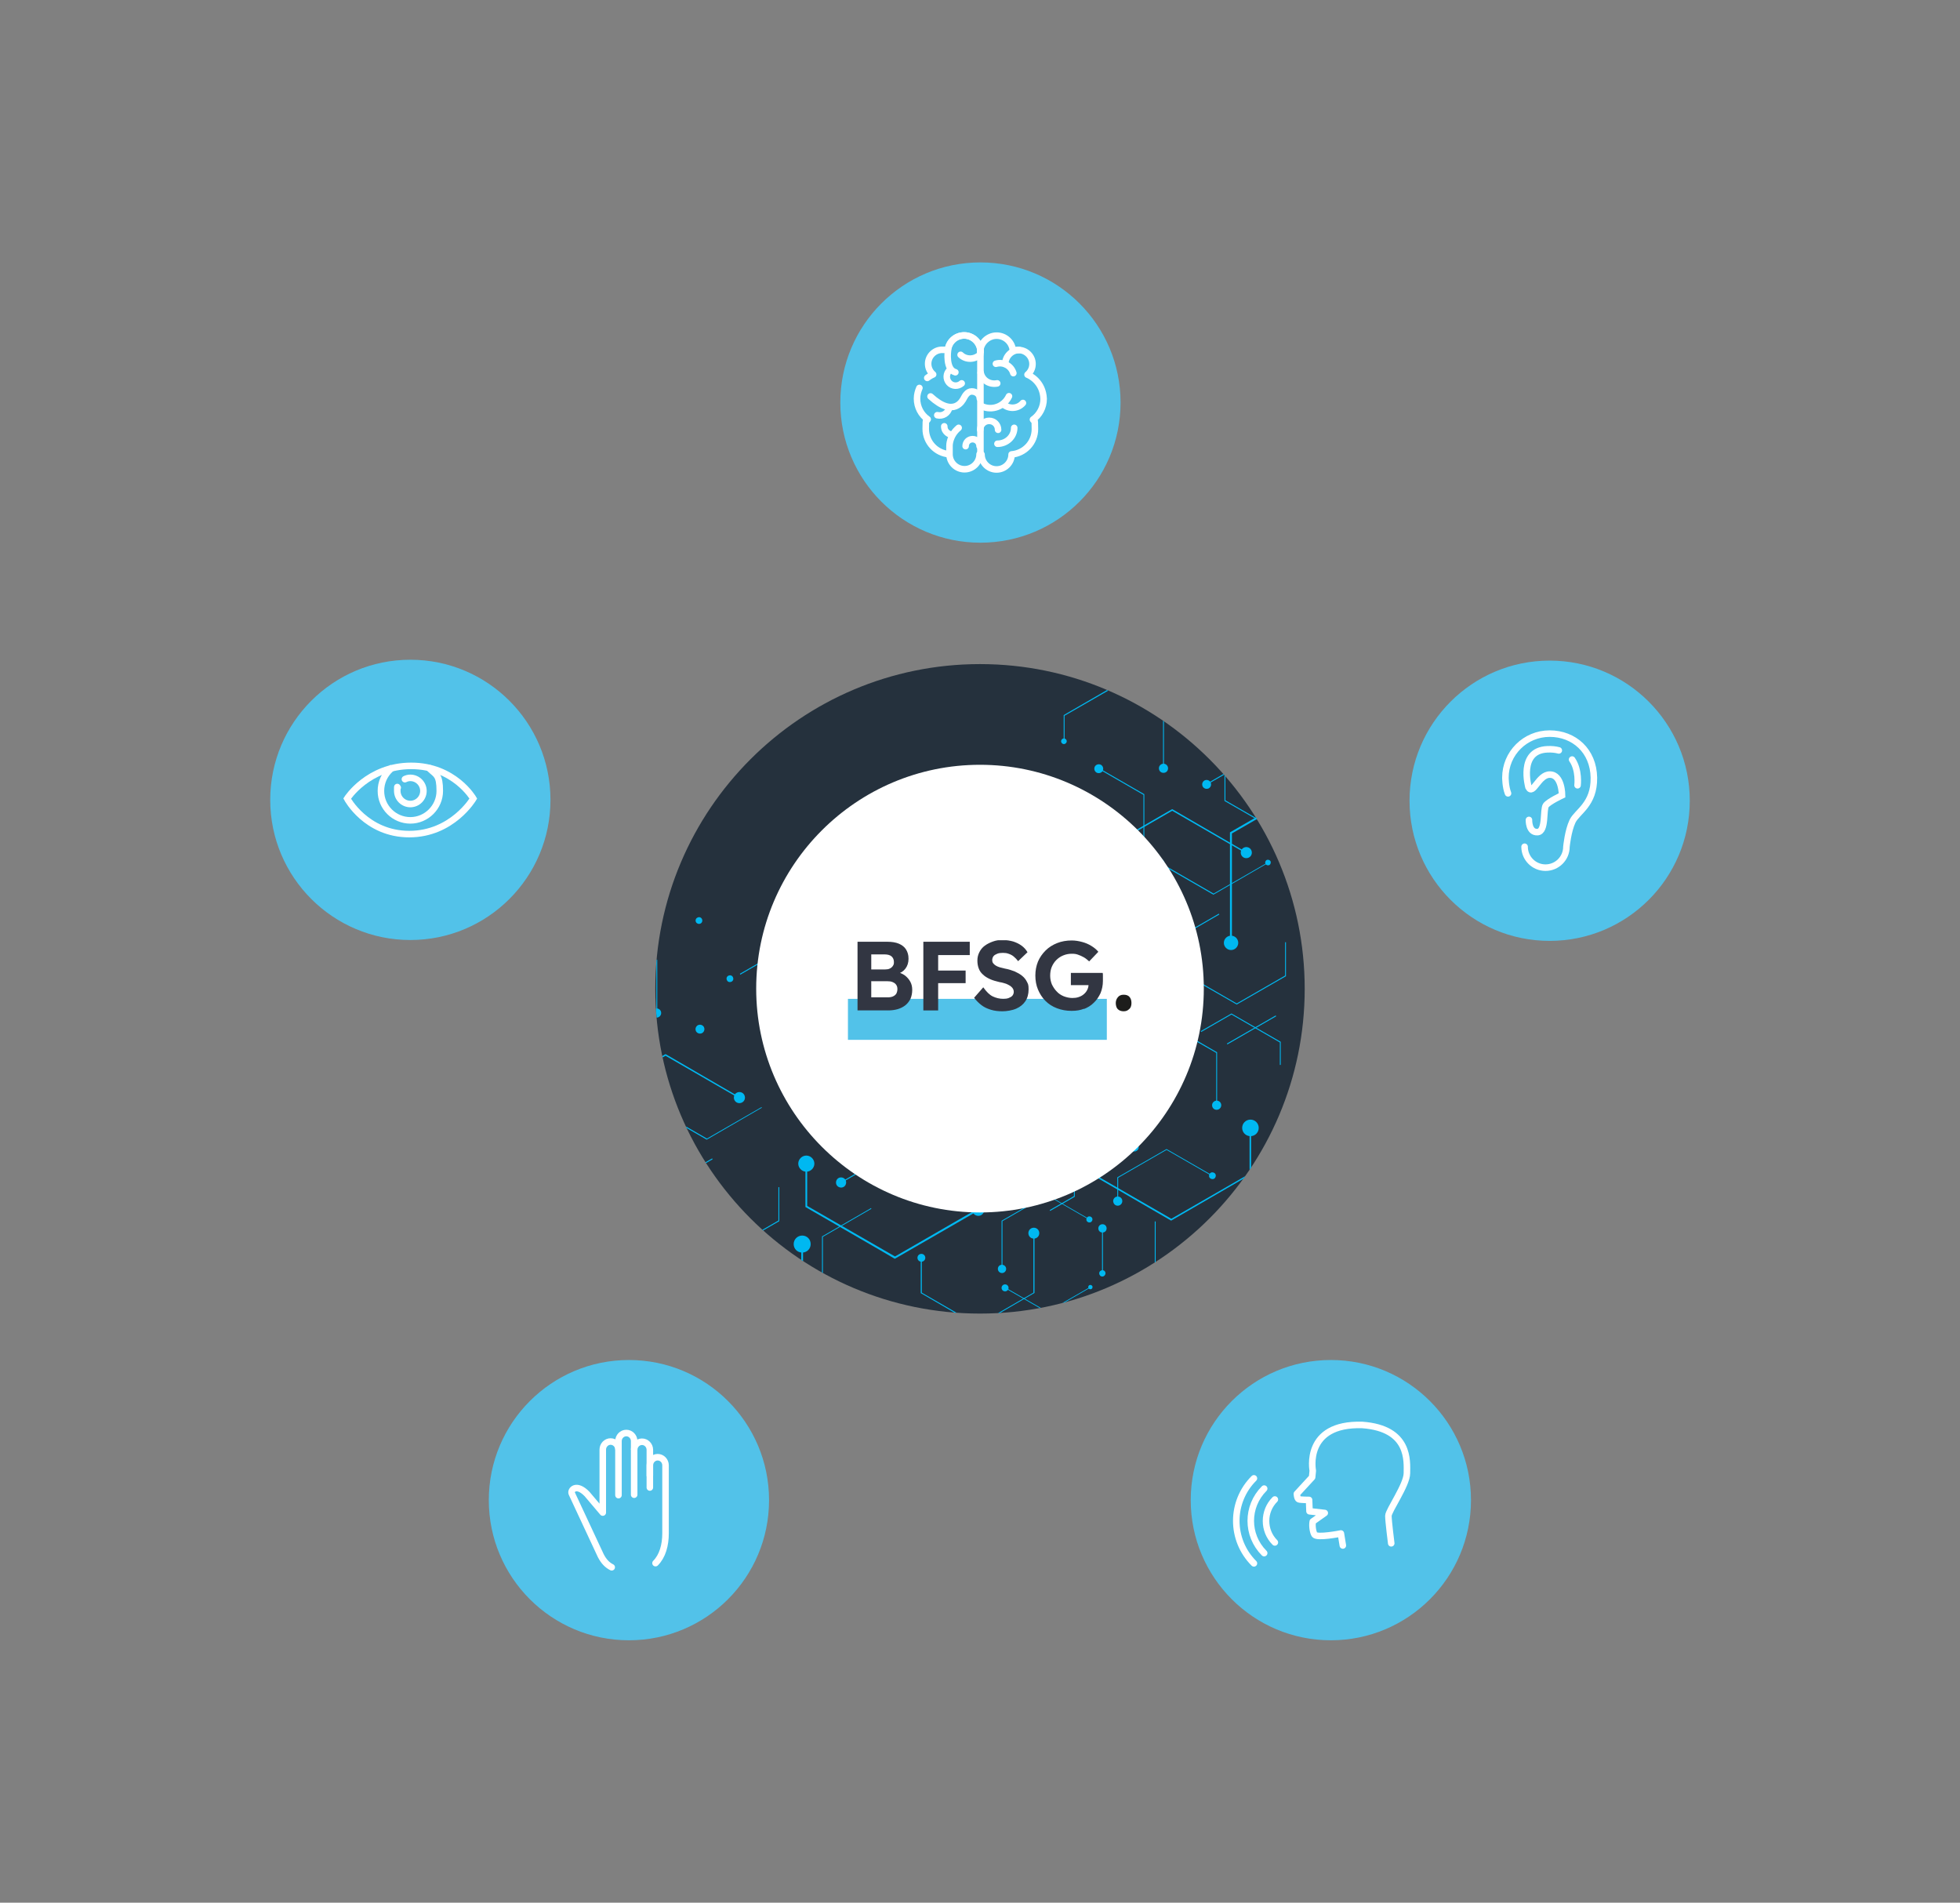 <?xml version="1.0" encoding="UTF-8"?>
<svg id="Ebene_2" xmlns="http://www.w3.org/2000/svg" xmlns:xlink="http://www.w3.org/1999/xlink" version="1.1" viewBox="0 0 899.4 873">
  <rect x="0" y="0" width="899.4" height="873" fill="#808080" stroke="none"/>
  <!-- Generator: Adobe Illustrator 29.4.0, SVG Export Plug-In . SVG Version: 2.1.0 Build 152)  -->
  <defs>
    <style>
      .st0, .st1, .st2, .st3, .st4, .st5 {
        fill: none;
      }

      .st1, .st2 {
        stroke-miterlimit: 10;
      }

      .st1, .st2, .st3, .st4, .st5 {
        stroke: #fff;
        stroke-width: 3px;
      }

      .st6 {
        fill: #1d1d1b;
      }

      .st7 {
        clip-path: url(#clippath-1);
      }

      .st8 {
        fill: #fff;
      }

      .st9 {
        fill: #00b8f1;
      }

      .st2, .st3 {
        stroke-linecap: round;
      }

      .st3, .st4, .st5 {
        stroke-linejoin: round;
      }

      .st10 {
        fill: #52c2e9;
      }

      .st11 {
        fill: #323642;
      }

      .st4 {
        stroke-linecap: square;
      }

      .st12 {
        fill: #25313d;
      }

      .st13 {
        clip-path: url(#clippath);
      }
    </style>
    <clipPath id="clippath">
      <circle class="st0" cx="449.7" cy="453.7" r="149" transform="translate(-189.1 450.9) rotate(-45)"/>
    </clipPath>
    <clipPath id="clippath-1">
      <rect class="st0" x="389.1" y="431.4" width="130.1" height="45.7"/>
    </clipPath>
  </defs>
  <g id="Ebene_1-2">
    <path class="st12" d="M432.7,363.9c11.2-2.1,22.7-2.1,34,0,42.3,8,74.3,45.2,74.3,89.7h0c0,45-32.6,82.4-75.5,90-10.5,1.8-21.2,1.8-31.7,0-42.8-7.5-75.5-45-75.5-90h0c0-44.6,32.1-81.8,74.3-89.7M449.7,304.7c-82.2,0-149,66.8-149,149s66.8,149,149,149,149-66.8,149-149-66.8-149-149-149"/>
    <g class="st13">
      <g>
        <path class="st9" d="M587.7,478.1v10.5h-.4v-10.3l-22.2-12.8-13.9,8-.2-.4,14.1-8.1,22.6,13h0Z"/>
        <path class="st9" d="M531.9,487.9c-1.4-.8-1.9-2.7-1.1-4.1.8-1.4,2.7-1.9,4.1-1.1,1.4.8,1.9,2.7,1.1,4.1-.8,1.4-2.7,1.9-4.1,1.1"/>
        <path class="st9" d="M658.4,381.9v50h-.9v-49.5l-46.1-26.6-46.1,26.6v50.4h-.9v-50.9l47-27.1h.2c0,.1,46.7,27.1,46.7,27.1h0Z"/>
        <path class="st9" d="M568.2,432.6c0,1.8-1.5,3.3-3.3,3.3s-3.3-1.5-3.3-3.3c0-1.8,1.5-3.3,3.3-3.3,1.8,0,3.3,1.5,3.3,3.3"/>
        <path class="st9" d="M572.1,391l-.3.6-33.9-19.6-35.9,20.7v38.5h-.7v-38.8l36.5-21.1h.2c0,0,34.1,19.8,34.1,19.8h0Z"/>
        <path class="st9" d="M504.9,431c0,1.8-1.5,3.3-3.3,3.3-1.8,0-3.3-1.5-3.3-3.3,0-1.8,1.5-3.3,3.3-3.3h0c1.8,0,3.3,1.5,3.3,3.3"/>
        <path class="st9" d="M570.6,393.4c1.2.7,2.8.3,3.5-.9h0c.7-1.2.3-2.8-.9-3.5h0c-1.2-.7-2.8-.3-3.5.9h0c-.7,1.2-.3,2.8.9,3.5h0"/>
        <path class="st9" d="M582,395.9l-25.2,14.6-24.6-14.2.3-.4,24.4,14.1,25-14.4.3.4h0Z"/>
        <path class="st9" d="M581.2,394.6c.6-.3,1.4-.1,1.8.5.3.6.1,1.4-.5,1.8-.6.3-1.4.1-1.8-.5-.3-.6-.1-1.4.5-1.8"/>
        <path class="st9" d="M533.4,394.3c-1-.5-2.2-.2-2.8.8-.6,1-.2,2.2.7,2.8,0,0,0,0,0,0,1,.5,2.2.2,2.8-.8.5-1,.2-2.2-.8-2.8"/>
        <path class="st9" d="M574.5,322v26.1l-20.8,12-.2-.4,20.6-11.9v-25.6l-21-12.1.2-.4,21.2,12.2h0Z"/>
        <path class="st9" d="M552.5,311.3c-.8-.4-1-1.4-.6-2.1s1.4-1,2.1-.6c.8.4,1,1.4.6,2.1-.4.8-1.4,1-2.1.6"/>
        <path class="st9" d="M552.7,358.1c-1,.6-1.3,1.8-.8,2.8.6,1,1.8,1.3,2.8.8,1-.6,1.3-1.8.8-2.8-.6-1-1.8-1.3-2.8-.8"/>
        <path class="st9" d="M563,478.8l22.4-12.9.2.4-22.4,12.9-.2-.4Z"/>
        <path class="st9" d="M583.3,379.3l-.2.4-21.2-12.2v-25.1h.4v24.8l21,12.1h0Z"/>
        <path class="st9" d="M583.9,378.1c.8.4,1,1.4.6,2.1s-1.4,1-2.1.6h0c-.8-.4-1-1.4-.6-2.1s1.4-1,2.1-.6"/>
        <path class="st9" d="M563,342.4c0-.5-.4-.9-.9-.9-.5,0-.9.4-.9.9s.4.9.9.9c.5,0,.9-.4.9-.9"/>
        <path class="st9" d="M616.2,341.3v26.1l-20.8,12-.2-.4,20.6-11.9v-25.6l-21-12.1.2-.4,21.2,12.2h0s0,0,0,0Z"/>
        <path class="st9" d="M594.2,330.6c-.8-.4-1-1.4-.6-2.1s1.4-1,2.1-.6c.8.4,1,1.4.6,2.1-.4.8-1.4,1-2.1.6"/>
        <path class="st9" d="M594.3,377.4c-1,.6-1.3,1.8-.8,2.8.6,1,1.8,1.3,2.8.8,1-.6,1.3-1.8.8-2.8-.6-1-1.8-1.3-2.8-.8"/>
        <path class="st9" d="M567.4,336.6l20.1-11.6.2.4-20.1,11.6-.2-.4Z"/>
        <path class="st9" d="M568.3,338.1c-.8.4-1.7.2-2.1-.6s-.2-1.7.6-2.1c.8-.4,1.7-.2,2.1.6s.2,1.7-.6,2.1"/>
        <path class="st9" d="M588.1,326.3c.6-.4.8-1.1.5-1.7-.4-.6-1.1-.8-1.7-.5-.6.4-.8,1.1-.5,1.7.4.6,1.1.8,1.7.5"/>
        <path class="st9" d="M590.1,432.3v15.6l-22.6,13-22.6-13v-26h.4v25.7l22.2,12.8,22.2-12.8v-15.3h.4,0Z"/>
        <path class="st9" d="M626,333.9l-.2.4-9.3-5.4-22.3,12.9-.2-.4,22.5-13,9.5,5.5h0Z"/>
        <path class="st9" d="M525.1,364.5v26.1l-11.3,6.5-.2-.4,11.1-6.4v-25.6l-20.6-11.9.2-.4,20.8,12h0s0,0,0,0Z"/>
        <path class="st9" d="M503.2,354.5c-1-.6-1.3-1.8-.8-2.8.6-1,1.8-1.3,2.8-.8,1,.6,1.3,1.8.8,2.8-.6,1-1.8,1.3-2.8.8"/>
        <path class="st9" d="M534.1,328.1v24.5h-.4v-24.2l-22.6-13-22.6,13v11.8h-.4v-12.1l23-13.3,23,13.3h0Z"/>
        <path class="st9" d="M489.5,340.1c0,.7-.6,1.3-1.3,1.3-.7,0-1.3-.6-1.3-1.3,0-.7.6-1.3,1.3-1.3.7,0,1.3.6,1.3,1.3"/>
        <path class="st9" d="M531.8,352.5c0,1.2.9,2.1,2.1,2.1s2.1-.9,2.1-2.1c0-1.1-.9-2.1-2.1-2.1h0c-1.1,0-2.1.9-2.1,2.1h0"/>
        <path class="st9" d="M536.5,432.4l22.8-13.2.2.4-22.8,13.2-.2-.4Z"/>
        <path class="st9" d="M550.4,445.1l-.2.4-9.5-5.5-20.8,12-.2-.4,21-12.1,9.7,5.6h0Z"/>
        <path class="st9" d="M521.1,453.8c-1.1.7-2.6.3-3.3-.9-.7-1.1-.3-2.6.9-3.3,1.1-.7,2.6-.3,3.3.9.7,1.1.3,2.6-.9,3.3"/>
        <path class="st9" d="M556.5,539.3l-.2.4-21-12.1-22.2,12.8v10.9h-.4v-11.1l22.6-13,21.2,12.2h0Z"/>
        <path class="st9" d="M555.6,540.8c.8.4,1.7.2,2.1-.6s.2-1.7-.6-2.1-1.7-.2-2.1.6-.2,1.7.6,2.1"/>
        <path class="st9" d="M515,551.1c0,1.1-.9,2.1-2.1,2.1s-2-.9-2.1-2.1c0-1.1.9-2.1,2.1-2.1s2.1.9,2.1,2.1"/>
        <path class="st9" d="M523.9,465.9l-22.5,13-22.5-13,.2-.4,22.3,12.9,22.3-12.9.2.4Z"/>
        <path class="st9" d="M476.3,483.8v10.5h-.4v-10.3l-22.2-12.8-13.9,8-.2-.4,14.1-8.1,22.6,13h0Z"/>
        <path class="st9" d="M507.3,451.9l-.4.6-20.9-12.1-38.3,22.1v17.8h-.7v-18.2h.2c0,0,38.8-22.5,38.8-22.5h.2c0,0,21.1,12.3,21.1,12.3h0s0,0,0,0Z"/>
        <path class="st9" d="M505,455.4c1.8,1,4.1.4,5.2-1.4,1-1.8.4-4.1-1.4-5.2-1.8-1-4.1-.4-5.2,1.4-1,1.8-.4,4.1,1.4,5.2"/>
        <path class="st9" d="M368.5,570.6v16.5l-43.4,25-24.6-14.2.4-.7,24.2,14,42.6-24.6v-16h.8s0,0,0,0Z"/>
        <path class="st9" d="M299.3,600.2c-1.4-.8-1.9-2.7-1.1-4.1.8-1.4,2.7-1.9,4.1-1.1,1.4.8,1.9,2.7,1.1,4.1-.8,1.4-2.7,1.9-4.1,1.1"/>
        <path class="st9" d="M372,570.8c0-2.2-1.7-3.9-3.9-3.9h0c-2.2,0-3.9,1.8-3.9,3.9,0,2.2,1.7,3.9,3.9,3.9h0c2.2,0,3.9-1.7,3.9-3.9h0"/>
        <path class="st9" d="M399.9,554.6l-22.3,12.9v25.6l10,5.8-.2.4-10.2-5.9v-26.1l22.5-13,.2.4h0Z"/>
        <path class="st9" d="M387.4,599.3l.2-.4,12.2,7.1-.2.4-12.2-7.1Z"/>
        <path class="st9" d="M339.6,503.4l-.3.6-33.9-19.6-35.9,20.7v38.5h-.7v-38.8l36.5-21.1h.2c0,0,34.1,19.8,34.1,19.8h0Z"/>
        <path class="st9" d="M338,505.8c1.2.7,2.8.3,3.5-.9h0c.7-1.2.3-2.8-.9-3.5h0c-1.2-.7-2.8-.3-3.5.9h0c-.7,1.2-.3,2.8.9,3.5h0"/>
        <path class="st9" d="M349.5,508.3l-25.2,14.6-24.6-14.2.3-.4,24.4,14.1,25-14.4.3.4h0Z"/>
        <path class="st9" d="M300.9,506.7c-1-.5-2.2-.2-2.8.8-.5,1-.2,2.2.8,2.8,1,.5,2.2.2,2.8-.8.5-1,.2-2.2-.8-2.8"/>
        <path class="st9" d="M500.1,559.4l-.2.3-19.4-11.2-20.5,11.8v22h-.4v-22.2h0s20.8-12,20.8-12l19.6,11.3h0s0,0,0,0Z"/>
        <path class="st9" d="M461.7,582.2c0,1-.8,1.9-1.9,1.9h0c-1,0-1.9-.8-1.9-1.9h0c0-1.1.8-1.9,1.9-1.9h0c1,0,1.9.8,1.9,1.9h0"/>
        <path class="st9" d="M499.2,560.7c.7.4,1.5.2,1.9-.5,0,0,0,0,0,0,.4-.7.2-1.5-.5-1.9,0,0,0,0,0,0-.7-.4-1.5-.2-1.9.5,0,0,0,0,0,0-.4.7-.2,1.5.5,1.9,0,0,0,0,0,0"/>
        <path class="st9" d="M500.5,590.7l-19.9,11.5-19.5-11.2.2-.3,19.3,11.1,19.8-11.4.2.3h0Z"/>
        <path class="st9" d="M499.8,589.7c.5-.3,1.1-.1,1.4.3,0,0,0,0,0,0,.3.5.1,1.1-.3,1.4,0,0,0,0,0,0-.5.3-1.1.1-1.4-.3,0,0,0,0,0,0-.3-.5-.1-1.1.3-1.4,0,0,0,0,0,0"/>
        <path class="st9" d="M462,589.5c-.8-.4-1.7-.2-2.2.6-.4.8-.2,1.7.6,2.2.8.4,1.7.2,2.2-.6.4-.8.2-1.7-.6-2.2"/>
        <path class="st9" d="M505.7,563.6h.4v20.7h-.4v-20.7Z"/>
        <path class="st9" d="M504,563.6c0-1,.8-1.9,1.9-1.9s1.9.8,1.9,1.9-.8,1.9-1.9,1.9-1.9-.8-1.9-1.9"/>
        <path class="st9" d="M504.4,584.2c0,.8.6,1.5,1.4,1.5h0c.8,0,1.4-.6,1.5-1.4h0c0-.9-.6-1.5-1.4-1.5h0c-.8,0-1.5.6-1.5,1.4h0"/>
        <path class="st9" d="M480.8,504.2l-.2.4-21.2-12.2v-25.1h.4v24.8l21,12.1h0,0Z"/>
        <path class="st9" d="M481.4,503c.8.4,1,1.4.6,2.1-.4.8-1.4,1-2.1.6h0c-.8-.4-1-1.4-.6-2.1.4-.8,1.4-1,2.1-.6"/>
        <path class="st9" d="M460.5,467.3c0-.5-.4-.9-.9-.9-.5,0-.9.4-.9.9s.4.9.9.9c.5,0,.9-.4.9-.9"/>
        <path class="st9" d="M493.2,523v26.1l-11.3,6.5-.2-.4,11.1-6.4v-25.6l-22.3-12.9.2-.4,22.5,13h0s0,0,0,0Z"/>
        <path class="st9" d="M320,423.7c-.8-.4-1-1.4-.6-2.1s1.4-1,2.1-.6,1,1.4.6,2.1c-.4.8-1.4,1-2.1.6"/>
        <path class="st9" d="M320.2,470.4c-1,.6-1.3,1.8-.8,2.8.6,1,1.8,1.3,2.8.8,1-.6,1.3-1.8.8-2.8-.6-1-1.8-1.3-2.8-.8"/>
        <path class="st9" d="M478.4,473.1l20.1-11.6.2.4-20.1,11.6-.2-.4h0Z"/>
        <path class="st9" d="M479.4,474.6c-.8.4-1.7.2-2.1-.6-.4-.8-.2-1.7.6-2.1.8-.4,1.7-.2,2.1.6.4.8.2,1.7-.6,2.1"/>
        <path class="st9" d="M499.2,462.8c.6-.4.8-1.1.5-1.7-.4-.6-1.1-.8-1.7-.5-.6.4-.8,1.1-.5,1.7.4.6,1.1.8,1.7.5"/>
        <path class="st9" d="M383.6,453.7v26.1l-20.8,12-.2-.4,20.6-11.9v-25.6l-21-12.1.2-.4,21.2,12.2h0Z"/>
        <path class="st9" d="M361.6,443c-.8-.4-1-1.4-.6-2.1s1.4-1,2.1-.6,1,1.4.6,2.1c-.4.8-1.4,1-2.1.6"/>
        <path class="st9" d="M361.8,489.8c-1,.6-1.3,1.8-.8,2.8.6,1,1.8,1.3,2.8.8,1-.6,1.3-1.8.8-2.8-.6-1-1.8-1.3-2.8-.8"/>
        <path class="st9" d="M339.5,446.8l20.1-11.6.2.4-20.1,11.6-.2-.4Z"/>
        <path class="st9" d="M335.7,450.4c-.8.4-1.7.2-2.1-.6-.4-.8-.2-1.7.6-2.1.8-.4,1.7-.2,2.1.6.4.8.2,1.7-.6,2.1"/>
        <path class="st9" d="M357.6,544.7v15.6l-22.6,13-22.6-13v-26h.4v25.7l22.2,12.8,22.2-12.8v-15.3h.4Z"/>
        <path class="st9" d="M574.1,517.3v21.6h-.2c0,0-36.4,21.1-36.4,21.1h-.2c0,0-36.4-21.1-36.4-21.1v-42h.7v41.6l35.9,20.7,35.9-20.7v-21.1h.7c0,0,0,0,0,0Z"/>
        <path class="st9" d="M570,517.5c0-2.1,1.7-3.8,3.8-3.8s3.8,1.7,3.8,3.8-1.7,3.8-3.8,3.8-3.8-1.7-3.8-3.8"/>
        <path class="st9" d="M474.7,565.7v27.6h-.1c0,0-26,15.1-26,15.1h-.1c0,0-26-15.1-26-15.1v-16.2h.5v16l25.6,14.8,25.6-14.8v-27.3h.5s0,0,0,0Z"/>
        <path class="st9" d="M424.6,577.1c0-1-.8-1.8-1.8-1.8h0c-1,0-1.8.8-1.8,1.8h0c0,1,.8,1.8,1.8,1.8h0c1,0,1.8-.8,1.8-1.8h0"/>
        <path class="st9" d="M471.9,565.8c0-1.4,1.1-2.5,2.5-2.5s2.5,1.1,2.5,2.5-1.1,2.5-2.5,2.5-2.5-1.1-2.5-2.5"/>
        <path class="st9" d="M393.4,446.3l-.2.4-9.3-5.4-22.3,12.9-.2-.4,22.5-13,9.5,5.5h0Z"/>
        <path class="st9" d="M433.6,508.9v24h-.4v-23.8l-22.2-12.8-22.2,12.8v11.6h-.4v-11.9l22.6-13,22.6,13h0Z"/>
        <path class="st9" d="M389.9,520.7c0,.7-.5,1.2-1.2,1.3h0c-.7,0-1.2-.5-1.3-1.2h0c0-.7.5-1.3,1.2-1.3h0c.7,0,1.2.5,1.3,1.2h0"/>
        <path class="st9" d="M431.3,532.8c0,1.1.9,2.1,2.1,2.1s2.1-.9,2.1-2.1-.9-2.1-2.1-2.1-2.1.9-2.1,2.1"/>
        <path class="st9" d="M415.8,536.1l-.2.4-9.3-5.4-20.3,11.7-.2-.4,20.6-11.9,9.5,5.5h0Z"/>
        <path class="st9" d="M387.1,544.6c-1.1.6-2.6.2-3.2-.9-.6-1.1-.2-2.6.9-3.2,1.1-.6,2.6-.2,3.2.9.6,1.1.2,2.6-.9,3.2"/>
        <path class="st9" d="M520.7,526.1l-.3.5-27.4-15.8-27.8,16-.3-.5,28-16.2,27.7,16h0Z"/>
        <path class="st9" d="M466,527.9c-.8.4-1.8.2-2.2-.6h0c-.4-.8-.2-1.8.6-2.2h0c.8-.4,1.8-.2,2.2.6h0c.4.8.2,1.8-.6,2.2h0"/>
        <path class="st9" d="M519.5,528.1c1,.5,2.2.2,2.8-.8.5-1,.2-2.2-.8-2.8-1-.5-2.2-.2-2.8.8-.5,1-.2,2.2.8,2.8"/>
        <path class="st9" d="M449.2,555.3l-38.5,22.2h-.2c0-.1-40.9-23.7-40.9-23.7v-20.2h.8v19.7l40.3,23.2,38.1-22,.4.7h0s0,0,0,0Z"/>
        <path class="st9" d="M447.4,552.6c1.4-.8,3.1-.3,3.9,1,0,0,0,0,0,0,.8,1.4.3,3.1-1,3.9,0,0,0,0,0,0-1.4.8-3.1.2-3.9-1.1-.7-1.3-.3-3,1-3.8"/>
        <path class="st9" d="M373.7,533.9c0-2-1.7-3.7-3.7-3.7-2,0-3.7,1.7-3.7,3.7,0,2,1.7,3.7,3.7,3.7,2,0,3.7-1.7,3.7-3.7"/>
        <path class="st9" d="M371.3,498.6l15.9-9.2.4.7-15.9,9.2-.4-.7h0Z"/>
        <path class="st9" d="M385.3,486.7c1.8-1,4-.4,5.1,1.3,1,1.8.4,4-1.3,5.1-1.8,1-4,.4-5.1-1.3-1-1.8-.4-4,1.3-5.1"/>
        <path class="st9" d="M370.7,497.4c-.8.5-1.1,1.5-.6,2.3.5.8,1.5,1.1,2.3.6,0,0,0,0,0,0,.8-.5,1.1-1.5.6-2.3-.5-.8-1.5-1.1-2.3-.6"/>
        <path class="st9" d="M451.7,494.8v47.4l-20.5,11.8-.4-.7,20.1-11.6v-46.5l-37.4-21.6.4-.7,37.8,21.8h0q0,0,0,0Z"/>
        <path class="st9" d="M412,476.6c-1.8-1-2.4-3.3-1.4-5,0,0,0,0,0,0,1-1.8,3.3-2.4,5-1.4,0,0,0,0,0,0,1.8,1,2.4,3.3,1.4,5,0,0,0,0,0,0-1,1.8-3.3,2.4-5,1.4,0,0,0,0,0,0"/>
        <path class="st9" d="M301.6,440.4v24.5h-.4v-24.2l-22.6-13-22.6,13v11.8h-.4v-12.1l23-13.3,23,13.3h0Z"/>
        <path class="st9" d="M299.2,464.8c0,1.2.9,2.1,2.1,2.1,1.1,0,2.1-.9,2.1-2.1h0c0-1.2-.9-2.1-2.1-2.1-1.1,0-2.1.9-2.1,2.1h0"/>
        <path class="st9" d="M553.6,612.3v9.4h-.4v-9.1l-22.6-13-12.6,7.3-.2-.4,12.8-7.4,23,13.3h0s0,0,0,0Z"/>
        <path class="st9" d="M553,599.8l-.2.4-22.9-13.3v-26.5h.4v26.2l22.7,13.1h0Z"/>
        <path class="st9" d="M558.5,482.8v24.5h-.4v-24.2l-22.6-13-22.6,13v11.8h-.4v-12.1h.1s22.9-13.3,22.9-13.3l23,13.3h0,0Z"/>
        <path class="st9" d="M513.9,494.8c0,.7-.6,1.3-1.3,1.3-.7,0-1.3-.6-1.3-1.3,0-.7.6-1.3,1.3-1.3.7,0,1.3.6,1.3,1.3"/>
        <path class="st9" d="M556.2,507.1c0,1.2.9,2.1,2.1,2.1,1.1,0,2.1-.9,2.1-2.1h0c0-1.2-.9-2.1-2.1-2.1h0c-1.1,0-2.1.9-2.1,2.1h0"/>
        <path class="st9" d="M519.5,459.4l8.6-5.1.2.4-8.6,5.1-.2-.4Z"/>
        <path class="st9" d="M527.1,452.5c.9-.6,2.1-.3,2.7.7,0,0,0,0,0,0,.6,1,.2,2.2-.7,2.9-.9.6-2.1.2-2.7-.7,0,0,0,0,0,0-.6-1-.2-2.2.7-2.9"/>
        <path class="st9" d="M519.2,458.5c-.4.3-.6.8-.3,1.3.2.4.8.6,1.2.4.4-.3.6-.8.3-1.3-.2-.4-.8-.6-1.2-.4"/>
        <path class="st9" d="M304,544.7l22.8-13.2.2.4-22.8,13.2-.2-.4h0Z"/>
        <path class="st9" d="M317.8,557.4l-.2.4-9.5-5.5-20.8,12-.2-.4,21-12.1,9.7,5.6h0Z"/>
      </g>
    </g>
    <path class="st8" d="M449.7,350.9c-56.7,0-102.7,46.1-102.7,102.7s46.1,102.7,102.7,102.7,102.7-46.1,102.7-102.7-46.1-102.7-102.7-102.7"/>
    <rect class="st10" x="389.1" y="458.3" width="118.8" height="18.8"/>
    <g class="st7">
      <g>
        <path class="st6" d="M518.2,463c.7-.7,1-1.6,1-2.8s-.3-2.1-.9-2.8c-.6-.7-1.5-1-2.7-1s-2,.4-2.6,1.1-1,1.6-1,2.7.3,2.2.9,2.8,1.5,1,2.7,1,2-.4,2.6-1.1"/>
        <path class="st11" d="M497.3,463c1.8-.7,3.3-1.6,4.6-2.9,1.3-1.2,2.3-2.7,3.1-4.4.7-1.7,1.1-3.6,1.1-5.6s0-.6,0-1.1c0-.5,0-.9,0-1.4s0-.9-.1-1.2h-14.6v5.6h9l-.9-1.3v1.1c0,.8-.2,1.6-.6,2.4-.4.8-.9,1.4-1.6,2-.7.6-1.5,1-2.4,1.3-.9.3-1.8.4-2.8.4-1.4,0-2.7-.3-4-.8-1.2-.5-2.3-1.2-3.2-2.2-.9-.9-1.6-2-2.2-3.2-.5-1.2-.8-2.6-.8-4s.2-2.8.7-4c.5-1.2,1.2-2.3,2.1-3.2s1.9-1.6,3.1-2.1,2.5-.8,3.9-.8,2,.1,2.9.4c.9.3,1.8.7,2.7,1.2.9.5,1.7,1.2,2.5,1.9l4.2-4.4c-.8-1-1.9-1.9-3.2-2.7-1.3-.8-2.7-1.4-4.2-1.8s-3.1-.7-4.8-.7c-2.4,0-4.7.4-6.7,1.2-2,.8-3.8,1.9-5.3,3.4s-2.7,3.2-3.5,5.1c-.8,2-1.2,4.1-1.2,6.4s.4,4.5,1.2,6.4,1.9,3.7,3.4,5.2c1.5,1.5,3.2,2.6,5.3,3.4s4.3,1.2,6.7,1.2,4-.3,5.8-1M466.3,462.8c1.8-.8,3.2-1.9,4.2-3.4,1-1.5,1.5-3.3,1.5-5.5s-.3-2.5-.8-3.5-1.2-1.9-2.2-2.7-2.1-1.4-3.4-2c-1.3-.5-2.8-1-4.5-1.3-.9-.2-1.7-.4-2.4-.6s-1.3-.5-1.8-.8c-.5-.3-.9-.7-1.2-1.1-.3-.4-.4-.9-.4-1.4s.2-1.3.6-1.8c.4-.5,1-.8,1.7-1.1.7-.3,1.6-.4,2.6-.4s1.8.1,2.6.4c.9.3,1.7.7,2.4,1.3.7.6,1.4,1.3,2,2.1l4.3-4.1c-.7-1.2-1.6-2.2-2.7-3s-2.3-1.4-3.8-1.9c-1.4-.4-3.1-.7-5-.7s-3,.2-4.4.7-2.6,1.1-3.7,1.9-1.9,1.8-2.5,3c-.6,1.2-.9,2.4-.9,3.8s.2,2.5.6,3.6,1,2,1.9,2.8c.8.8,1.9,1.5,3.2,2.1,1.3.6,2.7,1,4.4,1.4.8.1,1.5.3,2.2.5.7.2,1.3.4,1.8.7s1,.5,1.4.9c.4.3.7.7.9,1.1.2.4.3.8.3,1.3s-.2,1.2-.6,1.7c-.4.5-1,.8-1.7,1.1-.7.3-1.6.4-2.5.4-1.7,0-3.3-.4-4.8-1.1-1.5-.7-2.9-2.1-4.4-4.2l-4.2,4.8c1,1.3,2.1,2.4,3.4,3.4s2.7,1.6,4.3,2.1,3.4.7,5.3.7,4.5-.4,6.3-1.2M445,432.1h-18.2v6.1h18.2v-6.1ZM443.1,445.3h-16.3v5.8h16.3v-5.8ZM430.5,432.1h-6.8v31.5h6.8v-31.5ZM399.9,437.9h6c1.4,0,2.5.3,3.2.9.7.6,1.1,1.5,1.1,2.6s-.2,1.3-.5,1.8c-.3.5-.8.9-1.4,1.2-.6.3-1.3.4-2.1.4h-6.4v-6.9h0ZM399.9,450.2h7.2c1,0,1.8.1,2.5.4.7.3,1.3.7,1.6,1.2.4.5.6,1.2.6,2s-.2,1.5-.5,2.1c-.4.6-.9,1-1.6,1.3-.7.3-1.5.4-2.5.4h-7.4v-7.5h0ZM407.5,463.6c1.7,0,3.1-.2,4.5-.6,1.3-.4,2.5-1,3.5-1.8s1.7-1.8,2.3-2.9c.5-1.2.8-2.6.8-4.1s-.3-2.7-.9-3.8c-.6-1.1-1.4-2-2.4-2.8-1.1-.8-2.3-1.3-3.7-1.6v.9c1.7-.4,3-1.3,3.9-2.5.9-1.2,1.4-2.7,1.4-4.5s-.4-3-1.1-4.2-1.9-2.1-3.3-2.7-3.2-.9-5.3-.9h-13.7v31.5h14.1Z"/>
      </g>
    </g>
    <circle class="st10" cx="449.9" cy="184.7" r="64.3"/>
    <path class="st3" d="M450.4,208.5c0,3.8,3.1,6.9,6.9,6.9s6.9-3.1,6.9-6.9h0c6-.5,10.7-5.5,10.7-11.6s-.3-3.1-.9-4.4c3-2.1,4.9-5.6,4.9-9.5-.3-7.9-6.5-10.8-7.4-11.1,1.4-1.2,2.3-2.9,2.3-4.9,0-3.5-2.9-6.4-6.4-6.4s-1.8.2-2.6.5c-.2-4-3.5-7.1-7.5-7.1s-7.5,3.4-7.5,7.5"/>
    <path class="st3" d="M450,161.4c0-4.1-3.4-7.5-7.5-7.5s-7.3,3.2-7.5,7.1c0,0-1.2,8.6,3.4,9.8"/>
    <path class="st3" d="M449.5,208.4c0,3.8-3.1,6.9-6.9,6.9s-6.9-3.1-6.9-6.9h0v-3.9s-.1-4.6,4.2-8.2"/>
    <path class="st3" d="M449.8,197.2c0-2.3,1.8-4.1,4.1-4.1s4.1,1.8,4.1,4.1"/>
    <path class="st3" d="M441.3,175.9c-1.7,1.5-4.3,1.4-5.8-.3s-1.4-4.3.3-5.8"/>
    <path class="st3" d="M443.1,204.7c0-1.8,1.4-3.2,3.2-3.2s3.2,1.4,3.2,3.2"/>
    <path class="st3" d="M449.6,182.8c0-1.8-1.6-3.2-3.7-3.2s-3.2,2.3-3.7,3.2-4.4,9-15.2-.9"/>
    <path class="st3" d="M465.4,196.3c0,4-3.4,7.3-7.7,7.3"/>
    <path class="st3" d="M461.3,167c0-3.5,2.9-6.4,6.4-6.4"/>
    <path class="st3" d="M457,166.9c3.4-1,7,.9,8,4.3"/>
    <path class="st3" d="M457.6,175.9c-3.5.7-6.9-1.4-7.6-4.9"/>
    <path class="st3" d="M449.8,162.6c-2.5,2.5-6.5,2.6-9,.2"/>
    <path class="st3" d="M435.6,187.1c-.6,2.5-3,4-5.5,3.4"/>
    <path class="st3" d="M469.4,184.9c-2.3,2.7-6.4,2.9-9,.6"/>
    <path class="st3" d="M463,181.8c-2.2,4.7-7.8,6.8-12.5,4.6"/>
    <line class="st3" x1="449.9" y1="158.6" x2="449.9" y2="209.5"/>
    <path class="st3" d="M425.5,173.4c1.3-1,2.4-1.5,2.7-1.6-1.4-1.2-2.3-2.9-2.3-4.9,0-3.5,2.9-6.4,6.4-6.4s1.8.2,2.6.5c.2-4,3.5-7.1,7.5-7.1s7.5,3.4,7.5,7.5"/>
    <path class="st3" d="M435.5,208.4h0c-6-.5-10.7-5.5-10.7-11.6s.3-3.1.9-4.4c-3-2.1-4.9-5.6-4.9-9.5,0-1.9.5-3.5,1.1-4.9"/>
    <path class="st3" d="M436.3,199.4s-3-.7-3-3.8"/>
    <circle class="st10" cx="188.3" cy="367" r="64.3"/>
    <path class="st3" d="M185.8,357.5c.8-.4,1.6-.6,2.5-.6,3.3,0,6,2.7,6,6s-2.7,6-6,6-6-2.7-6-6,0-1,.2-1.5"/>
    <path class="st1" d="M159.3,366.4s9.6-15,29.4-15,28.5,15,28.5,15c0,0-9.6,16.3-29.4,16.3s-28.5-16.3-28.5-16.3h0Z"/>
    <path class="st4" d="M179.1,353c-2.7,2.5-4.3,6-4.3,9.9,0,7.5,6.1,13.5,13.5,13.5s13.5-6.1,13.5-13.5-1.7-7.4-4.3-9.9"/>
    <circle class="st10" cx="711.1" cy="367.4" r="64.3"/>
    <path class="st2" d="M699.6,388.5c0,5.3,4.3,9.6,9.6,9.6s9.6-4.3,9.6-9.6c0,0,.7-7.3,2.8-11.7,2.1-4.4,10-7.7,9.8-20s-9.1-20.2-20.3-20.2-20.3,9-20.3,20.2c0,0,0,4.2,1.2,7.2"/>
    <path class="st2" d="M715.3,344.3c-1.5-.4-3.2-.6-5.3-.5-13.4.6-8.6,17.4-8.6,17.4,2.1,3.9,4.6-5.9,9.8-5.8,5.6,0,5.6,9.5,5.6,9.5,0,0-6,2.8-7.4,4.6s.2,12.1-3.9,12.3-3.9-5.6-3.9-5.6"/>
    <path class="st2" d="M723.9,360.3s.9-6.9-2.5-11.8"/>
    <circle class="st10" cx="288.6" cy="688.3" r="64.3"/>
    <path class="st5" d="M283.8,665.1v-3.9c0-2,1.6-3.7,3.6-3.7,2,0,3.6,1.7,3.6,3.7v4"/>
    <path class="st3" d="M291,685.8v-20.6c0-2,1.6-3.7,3.6-3.7s3.6,1.7,3.6,3.7v17.3"/>
    <path class="st3" d="M280.7,719.1c-2-1-3.6-2.6-5-5.3l-13.3-28.5c-.8-1.5,2-5,7,.2l7.2,8.5v-28.9c0-2,1.6-3.7,3.6-3.7s3.6,1.7,3.6,3.7v20.9"/>
    <path class="st3" d="M298.2,677v-4.7c0-2,1.6-3.7,3.6-3.7,2,0,3.6,1.7,3.6,3.7v31.2c0,5.5-1.4,10.5-4.6,13.7"/>
    <circle class="st10" cx="610.7" cy="688.3" r="64.3"/>
    <path class="st3" d="M616.2,709.1l-.9-5.5s-11,2.2-12.1.5c-.7-1.1-1.2-3.9-.8-6l5.5-3.9-7-.8-.2-5.2s-3.9,0-4.7-.3-.9-2.5-.9-2.5l7-7.6.3-3s-4.3-21.8,22.7-21c22,1.6,20.5,16.7,20.5,22.1s-8.5,17.2-8.5,19.6,1.3,12.6,1.3,12.6"/>
    <path class="st3" d="M585,707.7c-5.4-5.4-5.4-14.3,0-19.7"/>
    <path class="st3" d="M580.1,712.6c-8.2-8.2-8.2-21.4,0-29.6"/>
    <path class="st3" d="M575.4,717.3c-10.8-10.8-10.8-28.2,0-39"/>
  </g>
</svg>
